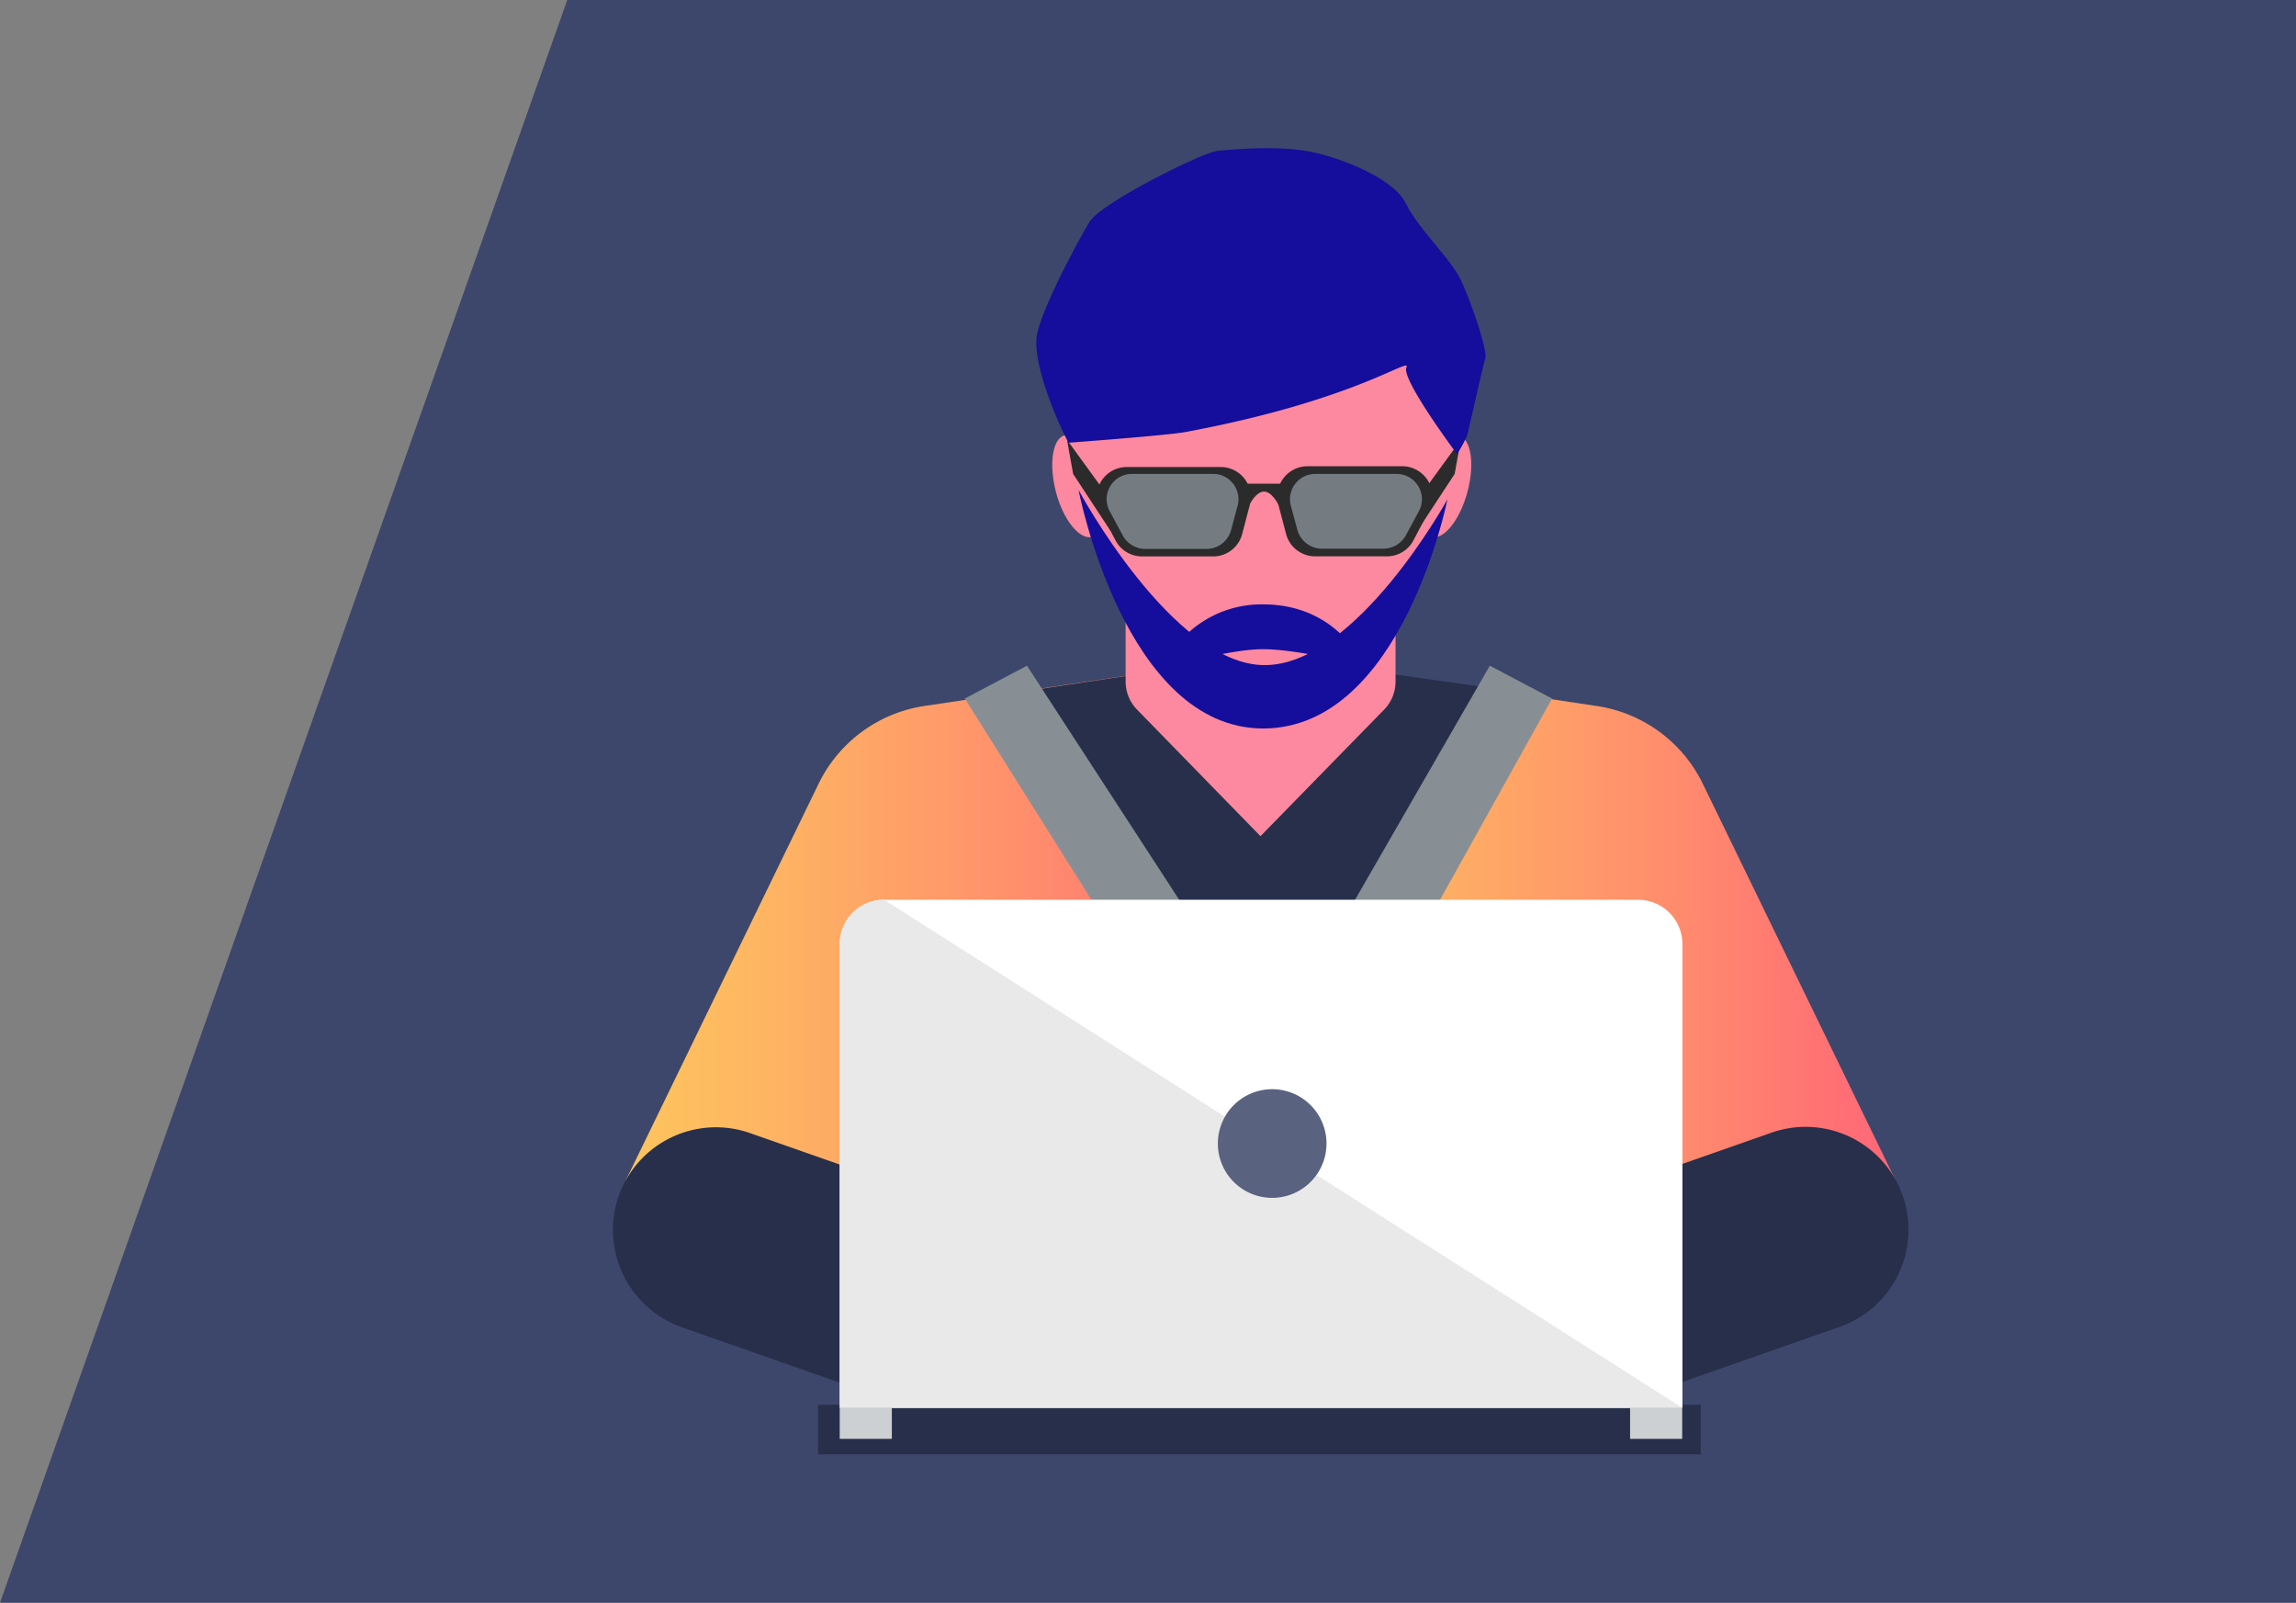 <svg id="Layer_1" data-name="Layer 1" xmlns="http://www.w3.org/2000/svg" xmlns:xlink="http://www.w3.org/1999/xlink" viewBox="0 0 429.88 300"><rect x="0" y="0" width="429.88" height="300" fill="#808080" stroke="none"/><defs><style>.cls-1{fill:#3d476b;}.cls-2{fill:url(#linear-gradient);}.cls-3{fill:url(#linear-gradient-2);}.cls-4{fill:#272f4b;}.cls-5{fill:#fc899f;}.cls-6{fill:#2b2b2b;}.cls-7{fill:#747c82;}.cls-8{fill:#150d9c;}.cls-9{fill:#878f94;}.cls-10{fill:#fff;}.cls-11{fill:#cdd0d2;}.cls-12{fill:#e9e9e9;}.cls-13{fill:#596380;}</style><linearGradient id="linear-gradient" x1="117.14" y1="189.6" x2="236.04" y2="189.6" gradientUnits="userSpaceOnUse"><stop offset="0" stop-color="#fec55e"/><stop offset="0.22" stop-color="#feb562"/><stop offset="0.65" stop-color="#ff8c6d"/><stop offset="1" stop-color="#f67"/></linearGradient><linearGradient id="linear-gradient-2" x1="236.04" y1="189.6" x2="354.94" y2="189.6" xlink:href="#linear-gradient"/></defs><polygon class="cls-1" points="429.88 0 429.88 300 0 300 106.21 0 429.88 0"/><path class="cls-2" d="M153.26,146.72,117.14,221,236,256.48V122.72l-63,9.44A26.38,26.38,0,0,0,153.26,146.72Z"/><path class="cls-3" d="M299,132.16l-63-9.44V256.48L354.94,221l-36.12-74.28A26.38,26.38,0,0,0,299,132.16Z"/><path class="cls-4" d="M202.32,233.79l-61.94-21.71a19.32,19.32,0,0,0-24.55,11.8h0a19.32,19.32,0,0,0,11.81,24.55l61.94,21.71a19.26,19.26,0,0,0,12.74-36.35Z"/><path class="cls-4" d="M331.51,212.08l-61.94,21.71a19.32,19.32,0,0,0-11.8,24.55h0a19.32,19.32,0,0,0,24.54,11.8l61.94-21.71a19.26,19.26,0,1,0-12.74-36.35Z"/><polygon class="cls-4" points="182.86 130.75 238.19 212.95 285.11 129.62 236.04 122.72 182.86 130.75"/><path class="cls-5" d="M199.34,81.48c-2.31.63-3,5.39-1.63,10.64s4.45,9,6.76,8.38,3.05-5.39,1.63-10.64S201.66,80.86,199.34,81.48Z"/><path class="cls-5" d="M273.11,81.48c-2.31-.62-5.34,3.13-6.76,8.38s-.69,10,1.63,10.64,5.34-3.12,6.76-8.38S275.43,82.11,273.11,81.48Z"/><path class="cls-5" d="M210.75,127.56a7.53,7.53,0,0,0,2.16,5.29L236,156.52l23.13-23.67a7.53,7.53,0,0,0,2.16-5.29V111H210.75Z"/><path class="cls-5" d="M236.77,30.22c-20.23,0-36.65,21.19-36.69,47.4S220.55,130,236.62,130c16.81,0,36.65-26.05,36.69-52.26S257,30.25,236.77,30.22Z"/><path class="cls-6" d="M228.6,87.42H210.93a5.64,5.64,0,0,0-4.94,8.3l2.87,5.43a5.59,5.59,0,0,0,4.94,3h13.37a5.6,5.6,0,0,0,5.4-4.19L234,94.52A5.64,5.64,0,0,0,228.6,87.42Z"/><path class="cls-6" d="M262.53,87.27H244.77a5.68,5.68,0,0,0-5.43,7.16l1.44,5.48a5.64,5.64,0,0,0,5.43,4.23h13.43a5.61,5.61,0,0,0,5-3l2.88-5.48A5.69,5.69,0,0,0,262.53,87.27Z"/><path class="cls-7" d="M227.08,88.71H212a4.73,4.73,0,0,0-4.22,7l2.45,4.54a4.78,4.78,0,0,0,4.22,2.5h11.42a4.78,4.78,0,0,0,4.62-3.51l1.22-4.54A4.74,4.74,0,0,0,227.08,88.71Z"/><path class="cls-7" d="M261.4,88.71H246.3a4.74,4.74,0,0,0-4.62,5.94l1.23,4.54a4.77,4.77,0,0,0,4.62,3.51H259a4.8,4.8,0,0,0,4.22-2.5l2.45-4.54A4.73,4.73,0,0,0,261.4,88.71Z"/><path class="cls-6" d="M234.08,94.24s1.1-2.22,2.59-2.22,2.67,2.41,2.67,2.41l.61-3.89H233.4Z"/><path class="cls-8" d="M236.78,124.5c-17.23,0-34.84-32.77-34.84-32.77s8.57,44.63,34.56,44.63S271,93.47,271,93.47,254,124.5,236.78,124.5Z"/><path class="cls-8" d="M236.48,113.13a20.29,20.29,0,0,0-18.88,12.13s12-3.74,18.88-3.74,18.88,3.15,18.88,3.15S250.71,113.13,236.48,113.13Z"/><polygon class="cls-6" points="199.78 82.34 200.92 88.71 207.92 99.37 206.06 90.99 199.78 82.34"/><polygon class="cls-6" points="265.36 99.37 272.36 88.71 273.5 82.34 267.21 90.99 265.36 99.37"/><polygon class="cls-9" points="180.64 130.76 224.58 200.55 236.69 192.88 192.28 124.61 180.64 130.76"/><polygon class="cls-9" points="239.95 192.3 252.06 199.97 290.59 130.76 278.94 124.61 239.95 192.3"/><path class="cls-8" d="M263.17,38c-2.37-4.76-12.82-8.81-18.76-9.77s-13.55-.26-16.4,0S206.12,38,204,41.52,195.4,57,194.2,62.42s4.25,17.6,5.87,20.45c0,0,18.43-1.36,21.88-2,31.9-5.93,42.39-14.27,41.37-12.09S272.8,85,272.8,85a22.68,22.68,0,0,0,1.95-3.65c.24-.95,2.88-12.83,3.35-14.26s-2.83-11.17-4.75-15S265.54,42.8,263.17,38Z"/><rect class="cls-4" x="153.16" y="262.95" width="165.27" height="9.28"/><path class="cls-10" d="M306.65,168.42H165.53a8.31,8.31,0,0,0-8.31,8.31v86.8H315v-86.8A8.31,8.31,0,0,0,306.65,168.42Z"/><rect class="cls-11" x="157.22" y="263.53" width="9.76" height="5.8"/><rect class="cls-11" x="305.2" y="263.53" width="9.76" height="5.8"/><path class="cls-12" d="M157.22,176.73v86.8H315L165.53,168.42A8.31,8.31,0,0,0,157.22,176.73Z"/><path class="cls-13" d="M238.19,203.88a10.17,10.17,0,1,0,10.17,10.17A10.17,10.17,0,0,0,238.19,203.88Z"/></svg>
